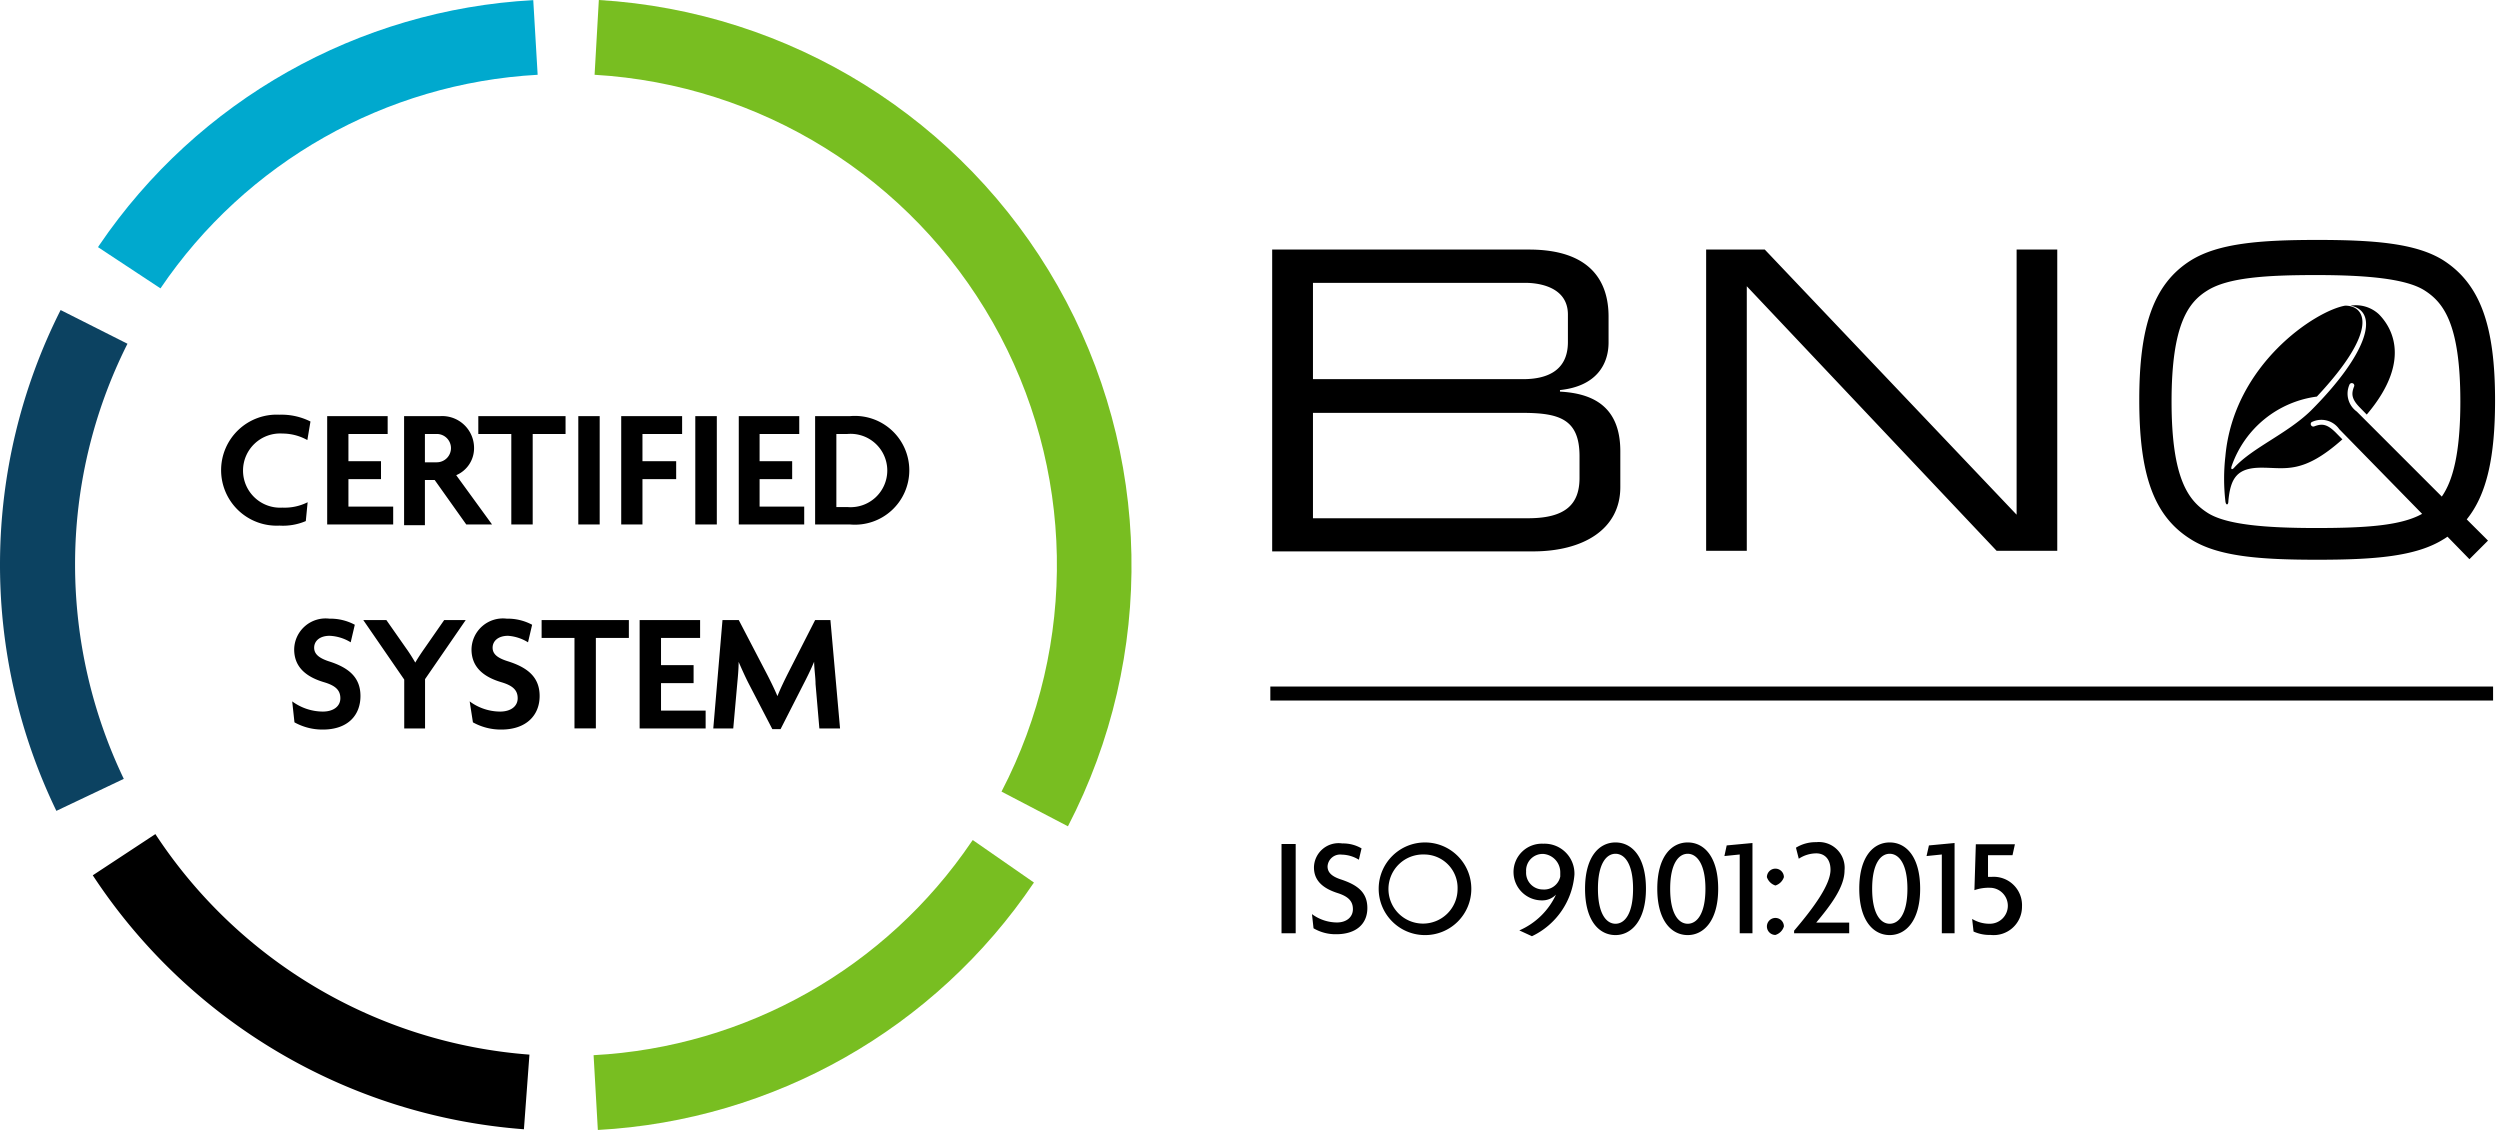 <svg xmlns="http://www.w3.org/2000/svg" xml:space="preserve" stroke-linecap="round" stroke-linejoin="round" stroke-miterlimit="10" clip-rule="evenodd" viewBox="122.95 93.34 14489.95 6571.4"><g fill-rule="evenodd"><path d="M7496.45 1539.8h1488.32c360.39 0 461.36 187.99 461.36 388.29v150.23c0 125.6-69.78 253.66-281.58 275.83v9.03c185.53 9.85 349.72 82.09 349.72 345.6v207.69c0 246.28-216.73 372.7-505.69 372.7H7496.45V1539.8Zm1714.08 376.8c0-164.19-175.68-183.89-246.28-183.89H7732.87v558.22h1217.42c128.07 0 260.24-41.04 260.24-215.08V1916.6Zm67.31 820.91c0-217.54-119.85-251.2-334.11-251.2H7732.87v610.77h1246.98c218.36 0 297.99-82.1 297.99-233.97v-125.6ZM10011.7 1539.8h339.9l1459.6 1536.75V1539.8h235.6v1746.09h-351.4l-1448.1-1533.48v1533.48h-235.6V1539.8ZM14420.1 3103.64c68.9 68.96 117.4 116.57 123.1 123.14l-107.5 107.54-127.3-130.52a230.86 230.86 0 0 1-23.8 15.59c-159.2 99.33-398.9 118.21-731.4 118.21s-574.7-18.88-731.5-118.21c-220-136.27-299.6-383.37-299.6-808.6 0-425.24 82.1-672.33 299.6-808.61 159.3-98.51 399-118.21 731.5-118.21s574.6 19.7 731.4 118.21c217.6 139.56 299.7 386.66 299.7 811.89 0 322.62-46 543.45-164.2 689.57Zm-738.9-522.92a126.32 126.32 0 0 0-155.9-42.69 13.19 13.19 0 0 0-8.3 7.16c-1.5 3.46-1.5 7.44.1 10.9a14.72 14.72 0 0 0 18 9.03c44.3-17.24 73.9-16.42 126.4 36.12l37.8 38.58c-228.2 203.59-328.4 164.19-468.7 164.19-140.4 0-179.8 58.28-192.1 193.73 0 25.45-14.8 25.45-17.3 0-9.8-86.19-9.8-173.21 0-259.41 47.6-533.59 524.6-844.72 694.5-873.45 117.4 0 200.3 137.91-164.2 527.03a605.81 605.81 0 0 0-492.5 398.96c-9 22.99 0 28.74 13.9 12.32 105.1-114.93 305.4-195.38 442.5-328.37 328.4-328.37 403.9-574.64 231.5-609.94 59.5-9.4 120.1 9.06 164.2 50.07 49.3 50.08 213.4 246.28-70.6 581.21l-36.9-37.76c-51.8-51.72-53.4-82.09-36.2-125.6a13.88 13.88 0 0 0-8.2-18.06c-7.4-2.82-15.8.82-18.9 8.21a128.13 128.13 0 0 0 42.7 155.97l492.6 492.56c62.4-89.48 107.5-246.28 107.5-550.84 0-452.33-99.3-574.64-206.8-643.6-107.6-68.96-338.3-89.48-629.7-89.48-291.4 0-510.6 14.78-629.6 89.48-107.6 66.49-207.7 191.27-207.7 643.6 0 452.33 100.1 574.64 207.7 644.42 107.5 69.78 338.2 88.66 629.6 88.66 291.4 0 492.6-13.96 614.9-82.09l-480.3-490.91Z"/><path fill="#78be21" d="m3588.06 6642.62-24.63-433.45c883.82-47.06 1694.64-505.17 2191.03-1237.94l6.57-9.03 354.64 246.28c-571.41 847.54-1506.96 1378.36-2527.61 1434.14Z"/><path d="M1904.36 2643.93a297.12 297.12 0 0 0-144.48-37.76 215.08 215.08 0 1 0 0 429.34 297.14 297.14 0 0 0 146.12-31.2l-10.67 109.18a335.71 335.71 0 0 1-152.69 26.27 321.8 321.8 0 1 1 0-642.77 373.41 373.41 0 0 1 179.78 39.4l-18.06 107.54ZM2019.29 3133.2v-628.01h350.53v103.44h-227.39v157.62h188.81v104.25h-188.81v159.26h259.41v103.44h-382.55ZM2825.43 3133.2l-183.07-257.77h-56.64v261.87h-120.67v-632.11h209.33a184.72 184.72 0 0 1 196.2 183.07 169.93 169.93 0 0 1-103.44 159.26l207.7 285.68h-149.41Zm-170.75-524.57h-68.96v164.18h68.96a82.09 82.09 0 0 0 82.09-82.09 82.09 82.09 0 0 0-82.09-82.09ZM3210.44 2608.63v524.57h-123.96v-524.57h-191.27v-103.44h505.68v103.44h-190.45ZM3474.77 3133.2v-628.01h123.96v628.01h-123.96ZM3846.65 2608.63v157.62h195.38v104.25h-195.38v262.7h-123.14v-628.01h353v103.44h-229.86ZM4152.85 3133.2v-628.01h124.78v628.01h-124.78ZM4404.87 3133.2v-628.01h350.54v103.44h-229.86v157.62h188.81v104.25h-188.81v159.26h258.59v103.44h-379.27ZM5050.12 3133.2h-202.77v-628.01h202.77a315.24 315.24 0 1 1 0 628.01Zm-15.6-524.57h-64.03v423.59h64.03a212.6 212.6 0 1 0 0-423.59ZM1993.84 4321.89a333.34 333.34 0 0 1-164.18-41.87l-13.14-121.5a302.09 302.09 0 0 0 177.32 59.11c61.57 0 101.79-30.38 101.79-77.17 0-46.79-27.91-73.06-93.58-92.76-117.39-34.48-174.04-97.69-174.04-190.45a182.26 182.26 0 0 1 204.41-178.14 299.53 299.53 0 0 1 146.95 35.3l-23.81 101.79a252.79 252.79 0 0 0-122.32-37.76c-58.28 0-89.48 31.19-89.48 68.95 0 37.77 29.56 59.93 82.1 77.99 113.28 35.3 186.34 90.3 186.34 201.95 0 111.64-73.06 194.56-218.36 194.56ZM2586.54 4029.64v285.68h-120.67V4032.1l-237.25-344.78h133.81l114.93 164.18c17.24 23.81 36.94 55 52.54 82.09 15.6-27.09 37.76-59.93 53.36-82.09l114.11-164.18h124.78l-235.61 342.32ZM3028.2 4321.89a333.4 333.4 0 0 1-164.19-41.87l-18.88-121.5a297.99 297.99 0 0 0 176.5 59.11c61.57 0 101.79-30.38 101.79-77.17 0-46.79-27.91-73.06-93.58-92.76-117.39-34.48-174.04-97.69-174.04-190.45a182.26 182.26 0 0 1 204.41-178.14 299.58 299.58 0 0 1 146.95 35.3l-23.81 101.79a252.8 252.8 0 0 0-115.75-37.76c-58.29 0-89.48 31.19-89.48 68.95 0 37.77 29.55 59.93 86.2 77.99 113.28 35.3 186.34 90.3 186.34 201.95 0 111.64-77.16 194.56-222.46 194.56ZM3576.57 3790.75v524.57h-123.96v-524.57h-190.45v-103.43h505.68v103.43h-191.27ZM3830.23 4315.32v-628h350.53v103.43h-226.57v157.62H4143v104.25h-188.81v159.26h258.59v103.44h-382.55ZM4871.98 4315.32l-22.17-257.77c0-38.58-7.39-82.09-8.21-128.88-17.24 41.86-42.69 93.58-62.39 131.34l-132.16 259.41h-47.62l-134.63-259.41c-19.7-37.76-41.87-87.02-60.75-130.52 0 44.33-4.92 92.76-8.21 128.06l-22.98 257.77h-115.75l53.36-628h94.4l152.7 293.06c22.98 43.51 52.53 102.62 71.41 147.77 17.24-44.33 45.16-100.97 68.96-147.77l149.41-293.06h88.66l55.82 628h-119.85Z"/><path fill="#78be21" d="m6312.69 4882.57-385.01-201.12c445.28-856.02 426.52-1879.35-49.83-2718.48C5401.5 1123.84 4532.43 583.21 3569.18 526.78l24.63-433.44C4703.54 159.78 5704.28 783.22 6253.13 1750c548.85 966.79 571.27 2145.62 59.56 3132.57Z"/><path fill="#00a9ce" d="m1053.07 1764.73-362.03-238.89 7.4-11.49C1269.3 674.38 2199.6 149.11 3213.71 94.16l25.45 432.62c-882.01 48.7-1690.65 506.61-2186.1 1237.95Z"/><path fill="#0c4261" d="M449.7 4793.09C5.53 3874.44 14.63 2801.31 474.31 1890.33l387.47 195.38a2845.24 2845.24 0 0 0-303.74 1282.27 2877.3 2877.3 0 0 0 282.4 1239.58l-390.76 185.53Z"/><path d="M3159.54 6638.51c-1016.23-76.28-1939.45-620.08-2498.87-1471.9l362.85-238.89c485.16 739.42 1286.16 1211.65 2168.04 1278.17l-32.02 432.62ZM7550.63 5502.36v-517.17h82.09v517.17h-82.09ZM7867.5 5508.11a251.15 251.15 0 0 1-131.34-34.48l-9.03-82.09a246.26 246.26 0 0 0 144.48 48.43c55.82 0 92.76-31.19 92.76-77.16s-26.27-73.06-87.01-92.77c-91.13-28.73-138.74-75.52-138.74-149.4a142.83 142.83 0 0 1 164.18-138.74 211.1 211.1 0 0 1 111.65 28.73l-15.6 65.68a195.41 195.41 0 0 0-99.33-29.56 73.07 73.07 0 0 0-82.09 68.14c0 36.94 27.09 59.93 82.09 77.17 88.66 30.37 148.59 71.42 148.59 164.18s-65.68 151.87-180.61 151.87ZM8376.47 5513.04c-147.46-3.16-264.76-124.71-262.66-272.19 2.09-147.49 122.79-265.66 270.28-264.63 147.5 1.03 266.54 120.88 266.57 268.38a267.6 267.6 0 0 1-274.19 268.44Zm0-467.11a200.31 200.31 0 1 0 194.56 200.31 193.75 193.75 0 0 0-194.56-200.31ZM9002.01 5519.6l-73.06-33.65a417.02 417.02 0 0 0 212.62-207.7 109.15 109.15 0 0 1-82.09 33.66c-90.68 0-164.19-73.51-164.19-164.18a164.21 164.21 0 0 1 172.4-164.19 173.23 173.23 0 0 1 180.6 179.79 433.42 433.42 0 0 1-246.28 356.27Zm62.39-476.95a96.07 96.07 0 0 0-96.05 102.61 96.9 96.9 0 0 0 96.87 103.44 95.24 95.24 0 0 0 100.98-74.7v-25.45a106.73 106.73 0 0 0-98.51-105.9h-3.29ZM9486.35 5513.04c-94.4 0-176.49-82.1-176.49-268.44 0-186.35 82.09-268.44 176.49-268.44 94.41 0 176.5 82.09 176.5 268.44 0 186.34-86.2 268.44-176.5 268.44Zm0-471.21c-52.54 0-101.79 56.64-101.79 202.77 0 146.12 49.25 202.76 101.79 202.76 52.54 0 101.8-55.82 101.8-202.76 0-146.95-50.08-202.77-101.8-202.77ZM9905.02 5513.04c-93.58 0-176.5-82.1-176.5-268.44 0-186.35 82.1-268.44 176.5-268.44 94.41 0 176.48 82.09 176.48 268.44 0 186.34-84.54 268.44-176.48 268.44Zm0-471.21c-52.54 0-101.79 56.64-101.79 202.77 0 146.12 49.25 202.76 101.79 202.76 52.54 0 102.58-55.82 102.58-202.76 0-146.95-51.68-202.77-102.58-202.77ZM10206.3 5502.36v-456.43l-88.7 9.03 13.2-61.56 149.4-13.96v522.92h-73.9ZM10413.2 5225.71a76.5 76.5 0 0 1-49.3-48.43 49.3 49.3 0 0 1 49.3-49.25 49.2 49.2 0 0 1 49.2 49.25 76.12 76.12 0 0 1-49.2 48.43Zm0 286.5a49.3 49.3 0 0 1-49.3-49.25 49.3 49.3 0 0 1 49.3-49.26c27.2 0 49.2 22.06 49.2 49.26a73.74 73.74 0 0 1-49.2 49.26v-.01ZM10521.5 5502.36v-14.77c119.1-139.56 211-269.26 211-353 0-64.85-36.9-95.22-82.1-95.22-36.2.23-71.6 11.07-101.8 31.19l-16.4-64.03c35.3-21.71 76-32.82 117.4-32.02 44.8-4.7 89.4 11.08 121.2 42.95a149.36 149.36 0 0 1 43 121.24c0 100.15-88.7 210.97-164.2 302.1h191.3v61.56h-319.4ZM11075.6 5513.04c-93.5 0-176.4-82.1-176.4-268.44 0-186.35 82-268.44 176.4-268.44 94.5 0 176.5 82.09 176.5 268.44 0 186.34-83.7 268.44-176.5 268.44Zm0-471.21c-52.5 0-101.7 56.64-101.7 202.77 0 146.12 49.2 202.76 101.7 202.76 52.6 0 102.7-55.82 102.7-202.76 0-146.95-50.9-202.77-102.7-202.77ZM11377.7 5502.36v-456.43l-88.6 9.03 13.9-61.56 148.6-13.96v522.92h-73.9ZM11660.1 5512.22a224.3 224.3 0 0 1-98.5-19.71l-8.2-73.06c31 18.69 66.5 28.36 102.6 27.91 57.6.02 104.3-46.66 104.3-104.25 0-57.6-46.7-104.28-104.3-104.26-30.4-.92-60.7 3.81-89.4 13.96l8.2-265.98h226.5l-13.9 63.21h-142v125.6h21.3a164.25 164.25 0 0 1 175.7 171.57c.5 47.01-19.1 91.98-54 123.53a164.13 164.13 0 0 1-128.3 41.48ZM7485.78 4072.33h7087.02v81.27H7485.78v-81.27Z"/></g></svg>